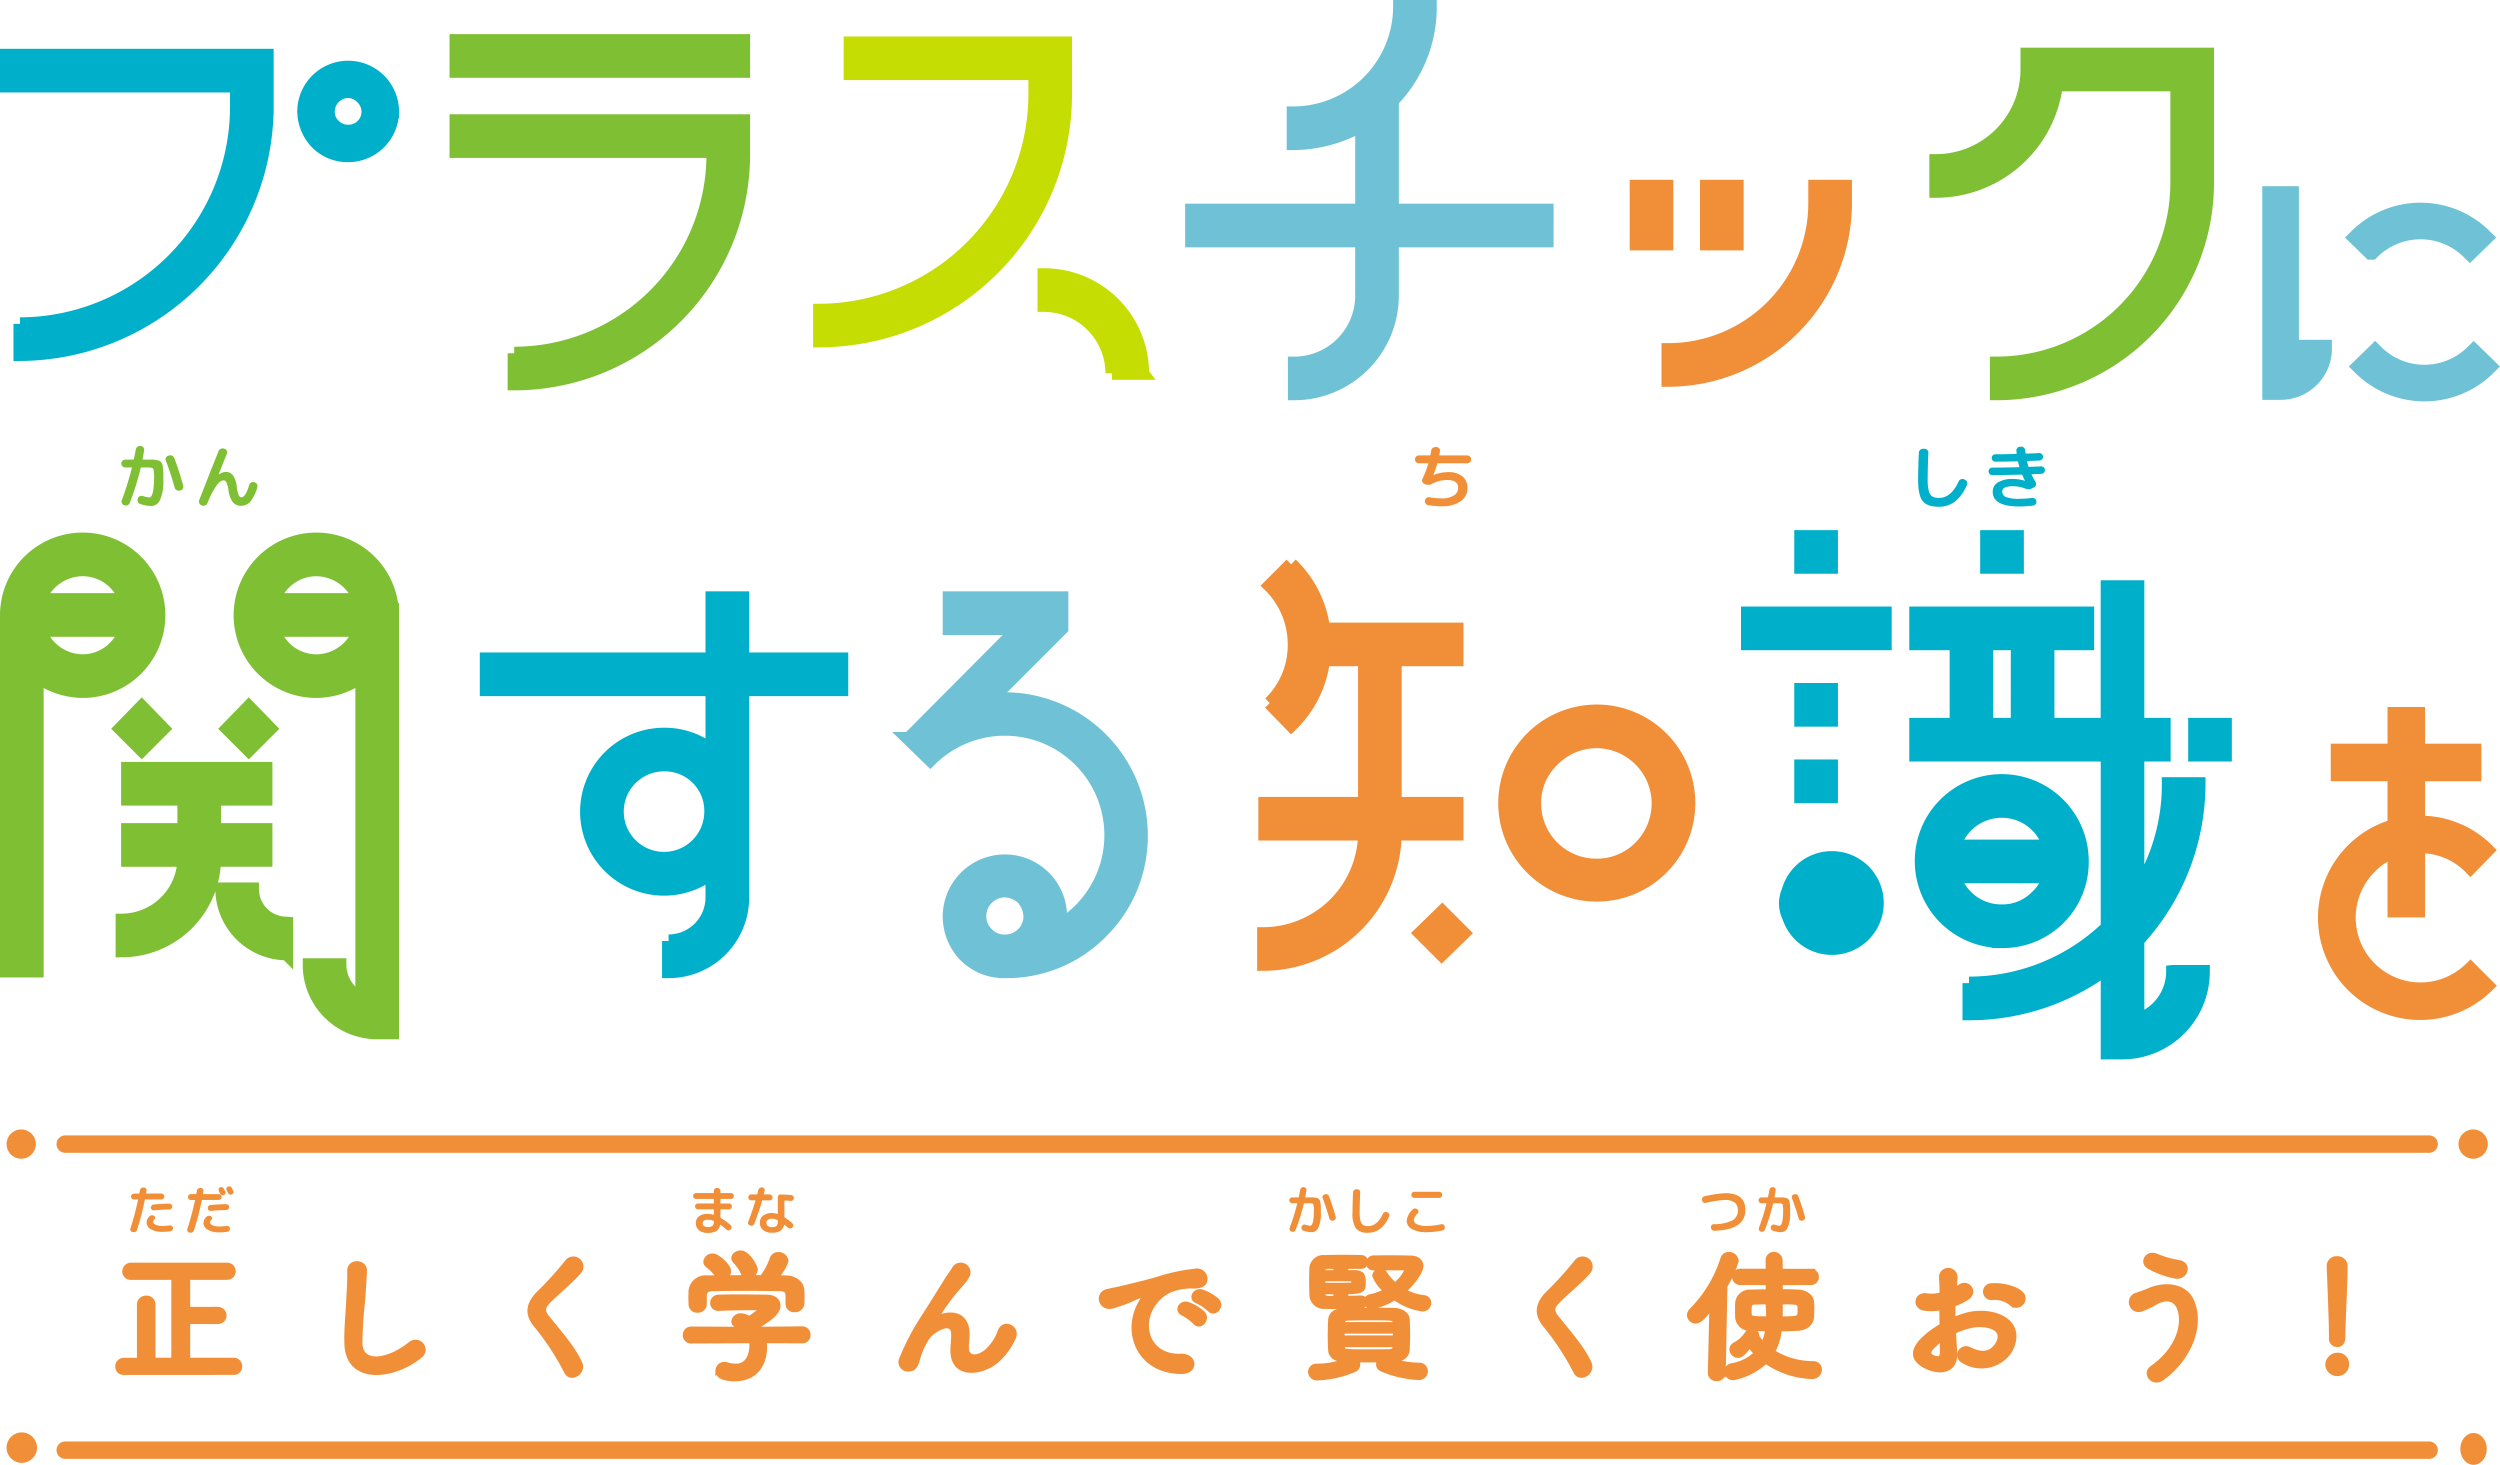 <svg xmlns="http://www.w3.org/2000/svg" width="574.298" height="336.5" viewBox="0 0 574.298 336.5">
  <g id="copy" transform="translate(-761.661 -410.972)">
    <path id="パス_2276" data-name="パス 2276" d="M780.585,541.1a17.792,17.792,0,0,1-10.4-3.513v67.727h-7.025V523.534A17.494,17.494,0,1,1,780.585,541.1Zm9.841-21.077a10.415,10.415,0,0,0-9.841-6.886,10.7,10.7,0,0,0-9.841,6.886Zm0,7.026H770.748a10.628,10.628,0,0,0,9.841,7.026,10.351,10.351,0,0,0,9.832-7.026Zm3.793,27.54-4.918-4.918,4.918-5.058,4.918,5.058Zm28.519,25.292h-11.8a21.3,21.3,0,0,1-21.219,20.8v-7.026a14.348,14.348,0,0,0,14.193-13.771H790.983v-7.026h12.927v-7.026H790.983v-7.025h31.755v7.025h-11.8v7.026h11.8Zm4.777,14.474v7.023a14.991,14.991,0,0,1-14.893-14.892h7.025a7.859,7.859,0,0,0,7.847,7.869Zm-3.793-44.685-4.918,4.918-4.918-4.918,4.918-5.058Zm28.1-26.139v95.972h-3.513a15.563,15.563,0,0,1-15.6-15.527v-.07h7.025a8.735,8.735,0,0,0,5.059,7.869V537.589a17.789,17.789,0,0,1-10.4,3.513,17.494,17.494,0,1,1,17.425-17.565Zm-7.588-3.5a10.7,10.7,0,0,0-9.841-6.886,10.412,10.412,0,0,0-9.841,6.886Zm0,7.026H824.566a10.349,10.349,0,0,0,9.841,7.026,10.627,10.627,0,0,0,9.83-7.03Z" transform="translate(0 28.701)" fill="#7fbf34" stroke="#7fbf34" stroke-width="3"/>
    <path id="パス_2277" data-name="パス 2277" d="M926.6,530.17V537.2H903.835v47.776a16.973,16.973,0,0,1-16.943,17h-.059v-7.026a10.016,10.016,0,0,0,9.976-9.976V579.21a17.789,17.789,0,1,1-11.1-31.755,17.426,17.426,0,0,1,11.1,3.792V537.2h-51.85V530.17h51.85V516.119h7.026V530.17Zm-30.07,34.988a10.562,10.562,0,0,0-10.441-10.682c-.127,0-.252,0-.379,0a10.75,10.75,0,1,0,10.82,10.681Z" transform="translate(28.419 32.191)" fill="#00afc9" stroke="#00afc9" stroke-width="3"/>
    <path id="パス_2278" data-name="パス 2278" d="M961.295,592.845a30.561,30.561,0,0,1-22.342,9.133,12.644,12.644,0,0,1-8.993-3.655,12.97,12.97,0,0,1-3.653-9.132,12.787,12.787,0,0,1,25.573.135,14.026,14.026,0,0,1-.28,2.249,29.524,29.524,0,0,0,4.637-3.653,24.346,24.346,0,1,0-34.286-34.575l-5.059-4.916h.135l25.158-25.28H926.307v-7.026h25.855v7.026l-16.3,16.294a27.028,27.028,0,0,1,3.37-.135,31.425,31.425,0,0,1,31.194,31.475A31.042,31.042,0,0,1,961.295,592.845Zm-16.447-3.514a6.63,6.63,0,0,0-1.686-4.215,6.256,6.256,0,0,0-4.075-1.685,5.788,5.788,0,0,0-5.76,5.762,5.405,5.405,0,0,0,1.685,4.074,5.324,5.324,0,0,0,3.935,1.686,5.7,5.7,0,0,0,5.906-5.492c0-.044,0-.09,0-.135Z" transform="translate(53.415 32.192)" fill="#6fc2d5" stroke="#6fc2d5" stroke-width="3"/>
    <path id="パス_2279" data-name="パス 2279" d="M1007.7,572.353a30.377,30.377,0,0,1-30.21,29.927v-7.026a23.335,23.335,0,0,0,23.187-22.9H977.77v-7.025h22.905V532.307H991.26a25.189,25.189,0,0,1-7.448,15.035l-4.918-5.059a18.454,18.454,0,0,0,5.621-13.489,18.923,18.923,0,0,0-5.621-13.49l4.918-4.918a24.828,24.828,0,0,1,7.448,14.895h30.631v7.026H1007.7v33.021h14.191v7.025Zm10.82,17.846,4.918,4.918-5.058,4.918-4.926-4.923Zm56.627-24.871a21.134,21.134,0,1,1,0-.167Zm-7.026,0a14.241,14.241,0,0,0-14.191-14.193,14.048,14.048,0,0,0-9.976,4.214,13.49,13.49,0,0,0-4.216,9.976,14.155,14.155,0,0,0,14.118,14.191h.073a13.921,13.921,0,0,0,9.976-4.074A14.365,14.365,0,0,0,1068.12,565.328Z" transform="translate(74.458 30.21)" fill="#f18e38" stroke="#f18e38" stroke-width="3"/>
    <path id="パス_2280" data-name="パス 2280" d="M1060.015,523.26h31.615v7.023h-31.615Zm29.792,66.6a10.42,10.42,0,1,0,0,.005Zm-7.026,0a7.021,7.021,0,1,0,0,.2q0-.095,0-.19Zm-3.505-77.142h-7.026V505.7h7.026Zm0,35.129h-7.026v-7.026h7.026Zm-7.026,10.538h7.026v7.026h-7.026Zm85.433,47.214h7.025a18.65,18.65,0,0,1-18.548,18.687h-3.513V604.758a52.872,52.872,0,0,1-31.755,10.538v-7.025a45.917,45.917,0,0,0,31.755-12.786V555.859h-43.981v-7.025h9.275V530.284h-9.275V523.26h39.473v7.023h-9.132v18.548h13.629V517.218h7.026v31.616h6.042v7.025h-6.042v31.054a45.247,45.247,0,0,0,7.025-24.45h7.026a53.322,53.322,0,0,1-14.051,35.971V616.7a11.692,11.692,0,0,0,8.012-11.1Zm-39.2-6.886a18.478,18.478,0,1,1,18.406-18.549v.142a18.231,18.231,0,0,1-18.053,18.408C1118.715,598.717,1118.6,598.717,1118.48,598.716Zm-10.961-21.92H1129.3a11.407,11.407,0,0,0-21.779,0Zm10.961,14.895a10.942,10.942,0,0,0,8.009-3.37,10.159,10.159,0,0,0,2.81-4.5h-21.779a11.268,11.268,0,0,0,10.952,7.866Zm3.505-78.97h-7.033V505.7h7.026Zm0,17.565h-7.033v18.548h7.026Zm47.774,18.548v7.025h-7.025v-7.025Z" transform="translate(103.092 28.548)" fill="#00afc9" stroke="#00afc9" stroke-width="3"/>
    <path id="パス_2281" data-name="パス 2281" d="M1195.8,591.4a21.989,21.989,0,1,1-21.481-36.777v-11.7h-13.047v-5.624h13.047v-8.435h5.623v8.435h12.935v5.624h-12.935V553.84h.337a21.773,21.773,0,0,1,15.521,6.411l-3.938,4.044a15.969,15.969,0,0,0-11.584-4.835h-.337v14.733h-5.623V560.577a14.482,14.482,0,0,0-5.624,3.711,16.383,16.383,0,0,0,23.168,23.168Z" transform="translate(137.307 46.015)" fill="#f18e38" stroke="#f18e38" stroke-width="3"/>
    <path id="パス_2282" data-name="パス 2282" d="M763.161,430.791h59.863v11.944A57.093,57.093,0,0,1,766.256,499.5v-7.025A49.9,49.9,0,0,0,816,442.734v-4.918H763.161Zm88.664,12.928a10.194,10.194,0,0,1-10.257,10.11,9.987,9.987,0,0,1-7.166-2.95,10.605,10.605,0,0,1-2.951-7.166,10.187,10.187,0,0,1,20.375.005Zm-7.026-3.235a4.571,4.571,0,0,0-3.235-1.4,4.654,4.654,0,0,0-4.5,4.637,4.268,4.268,0,0,0,1.406,3.235,4.358,4.358,0,0,0,3.091,1.265,4.475,4.475,0,0,0,3.235-7.729Z" transform="translate(0 -7.104)" fill="#00afc9" stroke="#00afc9" stroke-width="3"/>
    <path id="パス_2283" data-name="パス 2283" d="M905.845,428.29v7.025H839.8V428.29ZM839.8,446.7h66.042v7.728a52.71,52.71,0,0,1-52.692,52.692v-7.026a45.665,45.665,0,0,0,45.666-45.663v-.705H839.8Z" transform="translate(26.629 -7.975)" fill="#7fbf34" stroke="#7fbf34" stroke-width="3"/>
    <path id="パス_2284" data-name="パス 2284" d="M958.265,440.481a56.7,56.7,0,0,1-56.484,56.627V490.09a49.744,49.744,0,0,0,49.461-49.609v-4.772H908.8v-7.025h49.461Zm17.7,64.074h-7.026a15.65,15.65,0,0,0-15.6-15.6v-7.026a22.608,22.608,0,0,1,22.623,22.594v.028Z" transform="translate(48.161 -7.838)" fill="#c5dd03" stroke="#c5dd03" stroke-width="3"/>
    <path id="パス_2285" data-name="パス 2285" d="M1046.853,476.288H1011.3v12.646a22.549,22.549,0,0,1-22.482,22.482v-7.025a15.5,15.5,0,0,0,15.457-15.457V476.288H965.214v-7.025h39.064V449.733a32.165,32.165,0,0,1-15.739,4.215v-7.026a24.467,24.467,0,0,0,24.45-24.45h7.027a30.85,30.85,0,0,1-8.711,21.639v25.152h35.55Z" transform="translate(70.198 -10)" fill="#6fc2d5" stroke="#6fc2d5" stroke-width="3"/>
    <path id="パス_2286" data-name="パス 2286" d="M1048.019,453.116v13.211h-7.025V453.116Zm41.03,0v3.935a40.749,40.749,0,0,1-40.748,40.608v-7.025a33.7,33.7,0,0,0,33.722-33.583v-3.935Zm-31.9,13.211V453.116h7.026v13.211Z" transform="translate(96.538 0.666)" fill="#f18e38" stroke="#f18e38" stroke-width="3"/>
    <path id="パス_2287" data-name="パス 2287" d="M1154.494,430.6v29.648a48.454,48.454,0,0,1-48.478,48.336v-7.025a41.408,41.408,0,0,0,41.452-41.312V437.63h-27.681a27.93,27.93,0,0,1-27.68,24.449v-7.03a20.9,20.9,0,0,0,20.936-20.855v-3.6Z" transform="translate(114.262 -7.172)" fill="#7fbf34" stroke="#7fbf34" stroke-width="3"/>
    <path id="パス_2288" data-name="パス 2288" d="M1156.8,484.859h4.411a9.771,9.771,0,0,1-9.749,9.792h-2.249V449.568h4.41V489.8A5.483,5.483,0,0,0,1156.8,484.859Zm15.439-22.41-3.176-3.088a20.554,20.554,0,0,1,29.027,0l-3.176,3.088a16.082,16.082,0,0,0-22.674,0Zm26.734,26.557a20.558,20.558,0,0,1-29.028,0l3.177-3.088a16.082,16.082,0,0,0,22.673,0Z" transform="translate(134.138 6.172)" fill="#6fc2d5" stroke="#6fc2d5" stroke-width="4"/>
    <g id="グループ_284" data-name="グループ 284" transform="translate(788.635 698.721)">
      <path id="パス_2289" data-name="パス 2289" d="M783.579,647.4a1.4,1.4,0,0,1-1.515-1.275,1.343,1.343,0,0,1-.005-.147,1.494,1.494,0,0,1,1.469-1.521h3.513V631.734a1.526,1.526,0,0,1,1.5-1.554,1.192,1.192,0,0,1,.12,0,1.551,1.551,0,0,1,1.646,1.452c0,.032,0,.066,0,.1v12.718h4.628v-18.9H785.2a1.4,1.4,0,0,1-1.515-1.275,1.328,1.328,0,0,1-.005-.147,1.5,1.5,0,0,1,1.471-1.522h21.988a1.475,1.475,0,1,1,.178,2.944q-.089,0-.178,0h-8.866v7.216h6.924a1.472,1.472,0,0,1,0,2.943h-6.924v8.738h10.484a1.415,1.415,0,0,1,1.457,1.372c0,.036,0,.074,0,.11a1.39,1.39,0,0,1-1.32,1.456c-.046,0-.09,0-.136,0Z" transform="translate(-782.058 -619.796)" fill="#f18e38" stroke="#f18e38" stroke-width="1"/>
      <path id="パス_2290" data-name="パス 2290" d="M821.119,640.947c-.135-3.4.226-6.147.388-9.578.1-2.1.324-5.274.259-7.28-.063-2.4,3.591-2.2,3.528-.065-.065,2.038-.291,5.112-.453,7.28a89.746,89.746,0,0,0-.584,9.513c.2,4.725,5.954,4.4,11.584-.031a1.8,1.8,0,0,1,2.383,2.693,1.873,1.873,0,0,1-.151.12C831.764,648.749,821.411,649.684,821.119,640.947Z" transform="translate(-768.472 -619.883)" fill="#f18e38" stroke="#f18e38" stroke-width="1"/>
      <path id="パス_2291" data-name="パス 2291" d="M860.749,647.529a59.7,59.7,0,0,0-6.859-10.515c-2.137-2.491-2.137-4.788.387-7.414a79.8,79.8,0,0,0,6.634-7.313,1.812,1.812,0,1,1,2.879,2.2c-1.618,1.972-5.047,4.787-7.054,6.794-1.39,1.391-1.456,2.362-.388,3.688,3.235,4.044,5.987,7.085,7.572,10.547C864.916,647.692,861.784,649.6,860.749,647.529Z" transform="translate(-757.641 -620.156)" fill="#f18e38" stroke="#f18e38" stroke-width="1"/>
      <path id="パス_2292" data-name="パス 2292" d="M897.086,640.842a10.273,10.273,0,0,1,.1,1.425c0,2.912-1.359,7.311-6.988,7.311-2.525,0-3.882-.674-3.882-1.94a1.581,1.581,0,0,1,1.641-1.522,1.532,1.532,0,0,1,.4.066,7.238,7.238,0,0,0,2.135.356c3.625,0,3.625-4.337,3.625-4.6a6.028,6.028,0,0,0-.1-1.1l-13.718.065a1.393,1.393,0,0,1-1.48-1.3c0-.042,0-.082,0-.124A1.434,1.434,0,0,1,880.195,638c.024,0,.049,0,.072,0l11.972.065a5.4,5.4,0,0,0-1.294-.674c-.674-.226-.97-.647-.97-1.068a1.6,1.6,0,0,1,1.715-1.359,4.057,4.057,0,0,1,1.909.646c.841-.549,2.561-1.752,2.561-2.135,0-.128-.128-.193-.354-.193-.357-.034-.972-.034-1.716-.034-2.071,0-5.209.065-7.475.162h-.063a1.349,1.349,0,0,1-1.453-1.235c0-.04,0-.082,0-.123a1.4,1.4,0,0,1,1.432-1.362l.051,0c1.391-.066,3.138-.066,4.853-.066,2.361,0,4.718.032,6.212.066,1.844.031,2.619.971,2.619,1.974,0,1.584-1.713,2.912-4.625,4.718.162.226.322.453.453.674l9.641-.1a1.407,1.407,0,0,1,1.426,1.39c0,.031,0,.062,0,.093a1.349,1.349,0,0,1-1.27,1.422c-.041,0-.082,0-.123,0Zm5.339-10.354c0-1.359-.713-1.584-2.038-1.618-2.59-.031-5.5-.065-8.316-.065-2.292,0-4.562.034-6.568.065-1.78.034-2.071.485-2.168,1.618V632.4a1.514,1.514,0,0,1-1.595,1.429l-.055,0a1.464,1.464,0,0,1-1.55-1.372c0-.028,0-.055,0-.084,0-.422-.034-.907-.034-1.425,0-.55.034-1.1.034-1.585a3.411,3.411,0,0,1,3.687-3.11l.1.009,2.719-.032a1.457,1.457,0,0,1-.422-.453,9.137,9.137,0,0,0-2.264-2.33,1.121,1.121,0,0,1-.422-.841,1.629,1.629,0,0,1,1.651-1.391c1.229,0,3.753,2.459,3.753,3.591a1.743,1.743,0,0,1-.944,1.424c2.847-.032,5.662-.032,8.509-.032a15.955,15.955,0,0,0,2.292-4.271,1.515,1.515,0,0,1,1.456-1.037,1.782,1.782,0,0,1,1.844,1.587,9.954,9.954,0,0,1-2.362,3.753c.744,0,1.521.032,2.266.032,1.909.032,3.688,1.068,3.753,3.074.032.453.032,1.134.032,1.752,0,.453,0,.872-.032,1.2a1.607,1.607,0,0,1-1.715,1.422,1.436,1.436,0,0,1-1.607-1.24c-.005-.04-.008-.08-.011-.119V630.5Zm-9.156-4.433a1.149,1.149,0,0,1-1.1-.776,9.039,9.039,0,0,0-1.909-2.782,1.124,1.124,0,0,1-.291-.712c0-.681.809-1.262,1.65-1.262,1.651,0,3.429,3.171,3.429,3.909a1.816,1.816,0,0,1-1.773,1.623Z" transform="translate(-748.444 -620.522)" fill="#f18e38" stroke="#f18e38" stroke-width="1"/>
      <path id="パス_2293" data-name="パス 2293" d="M927.52,642.229c0-1.483.226-2.4.16-3.851-.16-3.591-5.078-.55-5.985,1.068a17.063,17.063,0,0,0-2.038,4.4c-.582,2.49-1.294,2.652-1.941,2.75a1.709,1.709,0,0,1-1.909-2.493,57.034,57.034,0,0,1,5.177-9.8c1.877-2.913,3.559-5.662,5.146-8.187.549-.9,1.424-2.038,1.778-2.685a1.742,1.742,0,0,1,3.01,1.752,8.617,8.617,0,0,1-.744,1.132c-.26.324-.582.674-.944,1.1a46.175,46.175,0,0,0-3.429,4.3c-.841,1.2-1.483,2.232-2.2,3.3-.226.323-.135.257.1.065,1.165-1.037,6.763-2.561,7.216,2.912.1,1.262-.163,2.362-.163,3.56,0,2.878,2.784,2.524,4.693.809a10.986,10.986,0,0,0,2.946-4.529c.944-2.4,4.334-.744,3.1,1.682a15.686,15.686,0,0,1-4.077,5.371C933.926,647.631,927.454,648.344,927.52,642.229Z" transform="translate(-735.666 -619.805)" fill="#f18e38" stroke="#f18e38" stroke-width="1"/>
      <path id="パス_2294" data-name="パス 2294" d="M958.629,631.334a11.208,11.208,0,0,1,1.035-1.682c.518-.674.356-.646-.259-.453-2.427.778-1.878.778-4.078,1.618a30.206,30.206,0,0,1-2.912.969c-2.847.776-3.721-2.943-1.132-3.494.674-.162,2.561-.516,3.591-.776,1.585-.388,4.432-1.035,7.734-1.974a43.293,43.293,0,0,1,8.8-1.909,1.909,1.909,0,0,1,2.2,2.491c-.2.55-.906,1.2-3.172,1.068a13.709,13.709,0,0,0-4.788.906,9.42,9.42,0,0,0-4.179,3.787c-2.847,4.756-.674,11.55,6.568,11.292,3.4-.135,3.624,3.69.194,3.656C958.466,646.8,955.1,637.832,958.629,631.334Zm9.965,2.135c-1.715-.743-.419-2.75,1.165-2.166a10.539,10.539,0,0,1,3.4,2.038c1.325,1.422-.681,3.494-1.813,2.168a12.415,12.415,0,0,0-2.75-2.046Zm3.268-2.815c-1.753-.674-.484-2.75,1.1-2.232a10.668,10.668,0,0,1,3.429,1.943c1.36,1.357-.549,3.493-1.713,2.2a11.359,11.359,0,0,0-2.816-1.916Z" transform="translate(-723.8 -619.454)" fill="#f18e38" stroke="#f18e38" stroke-width="1"/>
      <path id="パス_2295" data-name="パス 2295" d="M1003.954,644.951a21.871,21.871,0,0,0,6.471,1.1,1.442,1.442,0,0,1,1.521,1.358c0,.032,0,.066,0,.1a1.532,1.532,0,0,1-1.541,1.525c-.036,0-.073,0-.109,0a24.261,24.261,0,0,1-8.446-1.943,1.237,1.237,0,0,1-.809-1.163,1.472,1.472,0,0,1,.356-.944h-5.371a1.6,1.6,0,0,1,.388,1,1.3,1.3,0,0,1-.809,1.2,23.94,23.94,0,0,1-8.478,1.943,1.543,1.543,0,0,1-1.705-1.366c0-.03-.007-.061-.008-.09a1.452,1.452,0,0,1,1.506-1.4l.078.005a18.314,18.314,0,0,0,6.828-1.328h-.388c-2.2,0-3.334-.971-3.4-2.232-.065-1.068-.1-2.232-.1-3.332,0-1.294.032-2.561.1-3.688.065-1.037.841-2.2,3.269-2.232,2.071-.034,4.206-.034,6.406-.034,1.618,0,3.268,0,4.951.034,1.843.032,3.041,1.068,3.1,2.037.063,1.2.1,2.363.1,3.56s-.034,2.394-.1,3.625c-.065,1.163-1.2,2.263-3.2,2.263Zm-6.893-14.334a.968.968,0,0,1,1,.931.66.66,0,0,1,0,.073.993.993,0,0,1-.98,1h-.055c-1.943.065-3.98.1-5.727.1-.972,0-1.844,0-2.561-.032a2.808,2.808,0,0,1-3.009-2.561c-.032-1.068-.065-2.2-.065-3.332,0-1.1.032-2.2.065-3.138a2.75,2.75,0,0,1,2.978-2.33c1.294-.032,2.781-.065,4.271-.065s2.943.032,4.179.065a1.007,1.007,0,0,1,1.038.975c0,.031,0,.062,0,.093a1.05,1.05,0,0,1-1,1.1c-.034,0-.069,0-.1,0h-3.43v1.294h1.974c1.972.1,2.038.875,2.038,2.561,0,1.519-.323,1.972-4.012,1.972v1.359c1.2-.031,2.394-.031,3.37-.065Zm-1.715-3.85c-.034-.291-.194-.388-.648-.421H988.39v1.359c1.713,0,5.078,0,6.18-.032.582-.032.743-.135.776-.453Zm-4.109-3.268h-1.682c-.809,0-1.134.259-1.134.841v.453h2.816Zm0,5.857c-1.037,0-2.04-.034-2.816-.034v.518c0,.487.292.841,1.229.875h1.587Zm13.686,9.032h-12.1v1.391h12.1Zm-.1-2.071c-.065-1-.194-1-5.985-1-1.618,0-3.268.031-4.757.065-.971.032-1.163.485-1.2.944l-.032.388h12Zm.032,5.177h-12l.032.485c.032,1,.324,1,5.985,1,1.585,0,3.171,0,4.691-.032.778-.032,1.231-.291,1.262-.971Zm-4.988-17.634a1.087,1.087,0,0,1-1.073-1.1c0-.031,0-.063.005-.094a1.162,1.162,0,0,1,1.057-1.26h.011c1.035,0,2.265-.032,3.527-.032,1.781,0,3.591.032,5.081.065,1.753.031,2.427.944,2.427,1.909,0,1.294-1.781,3.818-3.947,5.727a13,13,0,0,0,4.562,1.456,1.287,1.287,0,0,1,1.2,1.294,1.483,1.483,0,0,1-1.506,1.459l-.078,0a14.074,14.074,0,0,1-6.336-2.619,14.09,14.09,0,0,1-5.275,2.071,1.274,1.274,0,0,1-1.327-1.217V631.5a1.259,1.259,0,0,1,1.132-1.2,14.208,14.208,0,0,0,3.462-1.26,8.281,8.281,0,0,1-2.621-3.463,1.384,1.384,0,0,1,1.425-1.2.962.962,0,0,1,.872.453,12.874,12.874,0,0,0,2.427,2.815,8.926,8.926,0,0,0,2.75-3.526c0-.227-.291-.291-.486-.291h-1.811c-1.682,0-3.753,0-5.435.032Z" transform="translate(-711.407 -620.264)" fill="#f18e38" stroke="#f18e38" stroke-width="1"/>
      <path id="パス_2296" data-name="パス 2296" d="M1032.817,647.536a59.586,59.586,0,0,0-6.86-10.515c-2.135-2.491-2.135-4.788.388-7.414a79.55,79.55,0,0,0,6.632-7.313,1.813,1.813,0,0,1,2.923,2.147l-.042.054c-1.618,1.972-5.047,4.787-7.053,6.794-1.392,1.391-1.456,2.362-.388,3.688,3.235,4.044,5.985,7.086,7.571,10.547C1036.991,647.7,1033.852,649.608,1032.817,647.536Z" transform="translate(-697.858 -620.163)" fill="#f18e38" stroke="#f18e38" stroke-width="1"/>
      <path id="パス_2297" data-name="パス 2297" d="M1054.811,648.005l.356-15.08c-2.362,3.138-3.074,3.3-3.688,3.3a1.444,1.444,0,0,1-1.456-1.423,1.643,1.643,0,0,1,.518-1.132,29.445,29.445,0,0,0,7.152-11.812,1.426,1.426,0,0,1,1.422-1.068,1.715,1.715,0,0,1,1.781,1.554,24.3,24.3,0,0,1-2.588,5.759l-.388,19.9a1.494,1.494,0,0,1-1.533,1.457h-.054a1.4,1.4,0,0,1-1.515-1.273c0-.051-.005-.1-.005-.152Zm16.211-20.612v1.941c1.456,0,2.849.034,4.012.1,1.65.063,3.042.944,3.171,2.292a11.92,11.92,0,0,1,.065,1.553c0,.744-.031,1.456-.065,1.974-.128,1.521-1.357,2.561-3.331,2.653-1.2.065-2.59.1-4.044.1a14.11,14.11,0,0,1-1.585,5.209,17.34,17.34,0,0,0,9.287,2.653,1.416,1.416,0,0,1,1.482,1.351.917.917,0,0,1,0,.105,1.712,1.712,0,0,1-1.761,1.662c-.05,0-.1-.005-.15-.011a19.727,19.727,0,0,1-10.483-3.528,15.189,15.189,0,0,1-7.507,3.818,1.546,1.546,0,0,1-1.521-1.553,1.421,1.421,0,0,1,1.231-1.359,10.973,10.973,0,0,0,5.6-2.782,15.565,15.565,0,0,1-1.553-1.778c-1.554,2.2-2.265,2.328-2.622,2.328a1.516,1.516,0,0,1-1.483-1.423,1.349,1.349,0,0,1,.809-1.2,7.505,7.505,0,0,0,2.784-2.588,1.179,1.179,0,0,1,1.034-.518,1.109,1.109,0,0,1,1.227.977l0,.026a.8.8,0,0,1-.031.259,11.635,11.635,0,0,0,1.424,1.752,11.023,11.023,0,0,0,1-3.4c-1.424,0-2.75-.065-3.882-.1a2.832,2.832,0,0,1-3.041-2.6v-.018c-.031-.516-.031-1.132-.031-1.713,0-.615,0-1.2.031-1.651a2.866,2.866,0,0,1,3.043-2.49c1.132-.034,2.524-.065,3.979-.065v-1.975h-6.343a1.375,1.375,0,0,1-.012-2.75h6.355l-.032-2.292v-.032a1.406,1.406,0,0,1,1.252-1.545,1.21,1.21,0,0,1,.139-.008,1.515,1.515,0,0,1,1.521,1.51v.011c0,.809.032,1.585.032,2.362h6.925a1.375,1.375,0,0,1,.014,2.75h-.014Zm-2.912,4.434c-1.165,0-2.232.031-3.138.065s-1.1.518-1.1,1.752c0,.355,0,.743.032,1.034.065.809.615.907,4.3.907,0-1.326-.1-2.493-.1-3.3Zm2.912.615c0,1,0,2.071-.032,3.138,4.432,0,4.432-.066,4.432-1.941,0-1.812-.032-1.812-4.4-1.812Z" transform="translate(-688.962 -620.437)" fill="#f18e38" stroke="#f18e38" stroke-width="1"/>
      <path id="パス_2298" data-name="パス 2298" d="M1097.731,642.456c.259,4.625-3.882,4.562-6.535,3.268-3.85-1.878-2.783-4.179-1.068-6.051a20.781,20.781,0,0,1,4.562-3.43c-.031-1.359-.065-2.751-.065-4.044a12.149,12.149,0,0,1-3.883.135c-2.394-.293-2.006-3.527.674-2.978a8.093,8.093,0,0,0,3.268-.291c0-1.521-.065-2.561-.135-3.784a1.638,1.638,0,1,1,3.265-.263,1.465,1.465,0,0,1,0,.229c-.065.713-.1,1.753-.162,2.719a9.849,9.849,0,0,0,1.294-.745c1.753-1.165,3.722,1.391,1.456,2.75a18.573,18.573,0,0,1-3.041,1.456c-.032,1-.032,2.2,0,3.431a19.674,19.674,0,0,1,2.719-1,12.4,12.4,0,0,1,7.182.031c5.338,1.845,4.465,6.213,2.815,8.607a7.9,7.9,0,0,1-10.38,1.943,1.544,1.544,0,1,1,1.232-2.831,1.724,1.724,0,0,1,.159.081c2.524,1.229,4.594,1.26,6.147-.809.776-1.035,1.682-3.332-1.132-4.368a9.028,9.028,0,0,0-5.241-.065,16.409,16.409,0,0,0-3.4,1.229C1097.533,639.381,1097.662,641.069,1097.731,642.456Zm-5.435-1.037c-.674.744-.674,1.585.065,1.943,1.391.674,2.329.581,2.362-.674.032-.875.032-2.071,0-3.4a15.894,15.894,0,0,0-2.431,2.13Zm18.346-10.225a6.037,6.037,0,0,0-4.271-1.325,1.439,1.439,0,1,1-.162-2.848c2.329-.194,5.565.616,6.729,1.845a1.571,1.571,0,0,1,.1,2.22c-.022.024-.044.048-.069.071a1.633,1.633,0,0,1-2.309.061l-.025-.024Z" transform="translate(-675.602 -619.482)" fill="#f18e38" stroke="#f18e38" stroke-width="1"/>
      <path id="パス_2299" data-name="パス 2299" d="M1130.214,646.823c5.8-4.075,7.571-9.8,6.244-13.557-.906-2.524-3.333-2.652-5.566-1.327a19.79,19.79,0,0,1-3.138,1.483,1.763,1.763,0,1,1-1-3.37c.841-.29,1.878-.647,2.784-1.035,3.3-1.456,8.056-1.325,9.771,2.394,2.491,5.4-.259,13.076-6.729,17.829C1130.44,650.831,1128.3,648.178,1130.214,646.823Zm-.674-23.134c-1.844-1.035-.487-3.56,1.78-2.524a21.773,21.773,0,0,0,5.015,1.424c2.653.452,1.585,3.721-.809,3.268a20.6,20.6,0,0,1-5.991-2.173Z" transform="translate(-662.799 -620.383)" fill="#f18e38" stroke="#f18e38" stroke-width="1"/>
      <path id="パス_2300" data-name="パス 2300" d="M1161.067,648.04a2.241,2.241,0,0,1-2.232-2.135,2.336,2.336,0,0,1,2.232-2.232,2.089,2.089,0,0,1,2.232,1.933,2.185,2.185,0,0,1,0,.3,2.157,2.157,0,0,1-2.177,2.137Zm-1.391-8.223v-.674c0-3.138-.324-10.678-.518-15.758v-.1a1.753,1.753,0,0,1,1.721-1.784,1.462,1.462,0,0,1,.155,0,1.83,1.83,0,0,1,1.939,1.716c0,.052,0,.106,0,.16,0,3.818-.518,12.715-.518,15.855,0,.777,0,2.135-1.423,2.135a1.391,1.391,0,0,1-1.364-1.417.88.88,0,0,1,.005-.1Z" transform="translate(-651.147 -620.18)" fill="#f18e38" stroke="#f18e38" stroke-width="1"/>
    </g>
    <line id="線_111" data-name="線 111" x2="543.038" transform="translate(776.642 744.102)" fill="none" stroke="#f18e38" stroke-linecap="round" stroke-miterlimit="10" stroke-width="4"/>
    <circle id="楕円形_22" data-name="楕円形 22" cx="3.5" cy="3.5" r="3.5" transform="translate(763.161 740.023)" fill="#f18e38"/>
    <ellipse id="楕円形_23" data-name="楕円形 23" cx="3.045" cy="3.654" rx="3.045" ry="3.654" transform="translate(1326.837 740.164)" fill="#f18e38"/>
    <line id="線_112" data-name="線 112" x2="543.038" transform="translate(776.642 673.795)" fill="none" stroke="#f18e38" stroke-linecap="round" stroke-miterlimit="10" stroke-width="4"/>
    <circle id="楕円形_24" data-name="楕円形 24" cx="3.37" cy="3.37" r="3.37" transform="translate(763.161 670.42)" fill="#f18e38"/>
    <circle id="楕円形_25" data-name="楕円形 25" cx="3.37" cy="3.37" r="3.37" transform="translate(1326.421 670.42)" fill="#f18e38"/>
    <path id="パス_2870" data-name="パス 2870" d="M-14.72-8.112a.889.889,0,0,1-.64-.264.85.85,0,0,1-.272-.632.876.876,0,0,1,.272-.64.876.876,0,0,1,.64-.272H-12.9a.156.156,0,0,0,.16-.144q.24-1.056.432-2.192a1.014,1.014,0,0,1,.376-.6.938.938,0,0,1,.68-.2l.112.016a.8.8,0,0,1,.592.328.823.823,0,0,1,.16.664q-.208,1.216-.352,2-.032.128.112.128h2.136a4.792,4.792,0,0,1,.9.1,5.759,5.759,0,0,1,.68.16,1.122,1.122,0,0,1,.432.368,1.321,1.321,0,0,1,.3.544q.048.24.128.856a8.815,8.815,0,0,1,.08,1.128v1.536A10.329,10.329,0,0,1-6.72-.7,2.27,2.27,0,0,1-8.752.752,9.241,9.241,0,0,1-11.264.288a.879.879,0,0,1-.544-.448.934.934,0,0,1-.064-.72l.032-.1a.853.853,0,0,1,.44-.52.9.9,0,0,1,.7-.056,6.06,6.06,0,0,0,1.536.32q.272,0,.5-.4A4.782,4.782,0,0,0-8.28-3.048a15.7,15.7,0,0,0,.168-2.5,7.74,7.74,0,0,0-.168-2.24q-.168-.32-1.208-.32h-1.536a.151.151,0,0,0-.16.128A60.366,60.366,0,0,1-13.7.032a.9.9,0,0,1-.488.52.9.9,0,0,1-.7.024l-.112-.032a.767.767,0,0,1-.5-.456.925.925,0,0,1-.016-.7,64.8,64.8,0,0,0,2.288-7.376q.032-.128-.1-.128ZM-3.36-3.456Q-4.208-6.512-5.408-9.7a.8.8,0,0,1,.032-.664.825.825,0,0,1,.512-.44l.208-.064a.942.942,0,0,1,.72.064.929.929,0,0,1,.48.544q1.1,2.88,2.048,6.336a.853.853,0,0,1-.1.68.827.827,0,0,1-.56.408l-.192.032a.914.914,0,0,1-.688-.112A.887.887,0,0,1-3.36-3.456ZM2.784.56a.847.847,0,0,1-.5-.472.9.9,0,0,1-.024-.7q2.5-6.4,4.448-11.264a.965.965,0,0,1,.5-.52.965.965,0,0,1,.72-.056L8.1-12.4a.8.8,0,0,1,.5.44.823.823,0,0,1,.024.664q-.8,1.984-1.888,4.768V-6.5h.032a2.834,2.834,0,0,1,1.6-.592,1.989,1.989,0,0,1,1.656.792A5.729,5.729,0,0,1,10.9-3.632a7.12,7.12,0,0,0,.432,1.88q.24.488.624.488.944,0,1.808-2.848a.89.89,0,0,1,.432-.544.87.87,0,0,1,.672-.08l.1.032a.884.884,0,0,1,.56.424.807.807,0,0,1,.08.68A8.82,8.82,0,0,1,14-.264a2.776,2.776,0,0,1-2.112.952,2.356,2.356,0,0,1-1.9-.816A5.989,5.989,0,0,1,8.976-2.976a6.109,6.109,0,0,0-.464-1.7.736.736,0,0,0-.624-.472Q7.12-5.152,6.256-4A21.375,21.375,0,0,0,4.144.1a.9.9,0,0,1-.5.5.922.922,0,0,1-.7.024Z" transform="translate(805.161 526.472)" fill="#7fbf34"/>
    <path id="パス_2869" data-name="パス 2869" d="M-6.132-4.452a.628.628,0,0,1-.474-.15.633.633,0,0,1-.234-.45.672.672,0,0,1,.156-.5A.638.638,0,0,1-6.228-5.8Q-4.38-5.988-2.6-6a.627.627,0,0,1,.468.2.657.657,0,0,1,.192.474.647.647,0,0,1-.2.474.647.647,0,0,1-.474.2Q-4.524-4.62-6.132-4.452ZM-2.52-1.008a.655.655,0,0,1,.5.132.64.64,0,0,1,.258.444A.694.694,0,0,1-1.9.084.633.633,0,0,1-2.34.348,14.019,14.019,0,0,1-4.2.48,5.032,5.032,0,0,1-6.846-.126a1.787,1.787,0,0,1-.99-1.554,2.079,2.079,0,0,1,.708-1.428.746.746,0,0,1,.5-.222.859.859,0,0,1,.534.138.463.463,0,0,1,.222.372.533.533,0,0,1-.15.42.84.84,0,0,0-.3.564q0,.42.57.69A3.687,3.687,0,0,0-4.2-.876,12.534,12.534,0,0,0-2.52-1.008ZM-11.1.5a.6.6,0,0,1-.4-.3.573.573,0,0,1-.042-.5A63.614,63.614,0,0,0-9.792-6.852q.024-.108-.072-.108h-.852a.657.657,0,0,1-.48-.2.657.657,0,0,1-.2-.48.637.637,0,0,1,.2-.474.667.667,0,0,1,.48-.2H-9.6a.113.113,0,0,0,.12-.1q.1-.456.132-.684a.766.766,0,0,1,.282-.462.7.7,0,0,1,.51-.15L-8.4-9.7a.6.6,0,0,1,.444.246.617.617,0,0,1,.12.5q-.012.1-.048.264t-.048.264a.072.072,0,0,0,.018.072.086.086,0,0,0,.066.036H-4.44a.667.667,0,0,1,.48.2.637.637,0,0,1,.2.474.657.657,0,0,1-.2.48.657.657,0,0,1-.48.2H-8.1a.121.121,0,0,0-.132.1,61.941,61.941,0,0,1-1.8,6.912.677.677,0,0,1-.342.414.758.758,0,0,1-.534.078ZM9.108-8.268q-.06-.108-.168-.318T8.772-8.9a.594.594,0,0,1-.042-.474.605.605,0,0,1,.306-.366.608.608,0,0,1,.486-.036.667.667,0,0,1,.378.324q.06.108.168.318t.168.318a.6.6,0,0,1,.036.48.579.579,0,0,1-.324.348.627.627,0,0,1-.474.03A.605.605,0,0,1,9.108-8.268ZM10.524-9.54a.621.621,0,0,1,.324-.372.648.648,0,0,1,.5-.036.629.629,0,0,1,.384.312l.174.348.162.324a.6.6,0,0,1,.036.48.622.622,0,0,1-.324.36.608.608,0,0,1-.486.036.667.667,0,0,1-.378-.324q-.108-.216-.348-.648A.633.633,0,0,1,10.524-9.54ZM6.468-4.476a.663.663,0,0,1-.228-.456.672.672,0,0,1,.156-.5.638.638,0,0,1,.456-.246q1.872-.192,3.624-.2a.627.627,0,0,1,.468.2.657.657,0,0,1,.192.474.647.647,0,0,1-.2.474.647.647,0,0,1-.474.2q-1.908.036-3.516.2A.66.66,0,0,1,6.468-4.476ZM5.244-1.56a2.079,2.079,0,0,1,.708-1.428.746.746,0,0,1,.5-.222.859.859,0,0,1,.534.138.463.463,0,0,1,.222.372.533.533,0,0,1-.15.42.84.84,0,0,0-.3.564q0,.42.57.69a3.687,3.687,0,0,0,1.554.27,12.534,12.534,0,0,0,1.68-.132.655.655,0,0,1,.5.132.64.64,0,0,1,.258.444A.694.694,0,0,1,11.184.2a.633.633,0,0,1-.444.264A14.019,14.019,0,0,1,8.88.6,5.032,5.032,0,0,1,6.234-.006,1.787,1.787,0,0,1,5.244-1.56ZM1.98.624a.6.6,0,0,1-.4-.3.573.573,0,0,1-.042-.5A63.614,63.614,0,0,0,3.288-6.732q.024-.108-.072-.108H2.364a.657.657,0,0,1-.48-.2.657.657,0,0,1-.2-.48A.637.637,0,0,1,1.884-8a.667.667,0,0,1,.48-.2H3.48a.113.113,0,0,0,.12-.1q.1-.456.132-.684a.766.766,0,0,1,.282-.462.7.7,0,0,1,.51-.15l.156.012a.6.6,0,0,1,.444.246.617.617,0,0,1,.12.5q-.012.1-.048.264T5.148-8.3a.072.072,0,0,0,.018.072.086.086,0,0,0,.066.036H8.724A.647.647,0,0,1,9.2-8a.647.647,0,0,1,.2.474.667.667,0,0,1-.2.48.637.637,0,0,1-.474.2H4.98a.121.121,0,0,0-.132.1A61.941,61.941,0,0,1,3.048.168a.677.677,0,0,1-.342.414A.758.758,0,0,1,2.172.66Z" transform="translate(803.161 693.472)" fill="#f18e38"/>
    <path id="パス_2868" data-name="パス 2868" d="M-7.92-.636a1.659,1.659,0,0,0,1.092-.27A1.371,1.371,0,0,0-6.516-1.92a.132.132,0,0,0-.1-.132A3.233,3.233,0,0,0-7.764-2.3a2,2,0,0,0-1.014.192.646.646,0,0,0-.306.588.776.776,0,0,0,.306.654A1.385,1.385,0,0,0-7.92-.636ZM-10.6-7.08a.657.657,0,0,1-.48-.2.657.657,0,0,1-.2-.48.637.637,0,0,1,.2-.474.667.667,0,0,1,.48-.2h3.972a.1.1,0,0,0,.108-.108v-.372a.667.667,0,0,1,.2-.48.637.637,0,0,1,.474-.2h.168a.637.637,0,0,1,.474.2.667.667,0,0,1,.2.48v.372a.1.1,0,0,0,.108.108H-2.6a.667.667,0,0,1,.48.2.637.637,0,0,1,.2.474.657.657,0,0,1-.2.48.657.657,0,0,1-.48.2H-4.9q-.108,0-.108.1v.84a.1.1,0,0,0,.108.108h1.872a.637.637,0,0,1,.468.192.637.637,0,0,1,.192.468.657.657,0,0,1-.192.474.627.627,0,0,1-.468.2H-4.9A.1.1,0,0,0-5-4.6v1.728a.184.184,0,0,0,.084.156A14.732,14.732,0,0,1-2.676-1.08a.616.616,0,0,1,.228.468.65.65,0,0,1-.18.492l-.036.036a.689.689,0,0,1-.474.222.623.623,0,0,1-.486-.174Q-4.38-.7-4.98-1.128q-.084-.06-.108.036A2.006,2.006,0,0,1-5.958.294,3.711,3.711,0,0,1-7.92.72a3.067,3.067,0,0,1-2-.594,2.014,2.014,0,0,1-.726-1.65,1.934,1.934,0,0,1,.666-1.53A3.068,3.068,0,0,1-7.92-3.636a4.7,4.7,0,0,1,1.308.18q.1.024.1-.072V-4.6A.1.1,0,0,0-6.624-4.7h-3.552a.637.637,0,0,1-.468-.192.637.637,0,0,1-.192-.468.657.657,0,0,1,.192-.474.627.627,0,0,1,.468-.2h3.552a.1.1,0,0,0,.108-.108v-.828a.1.1,0,0,0-.108-.108ZM8.172-2.04v-.048a.14.14,0,0,0-.1-.144,2.714,2.714,0,0,0-1.188-.312,1.619,1.619,0,0,0-.99.252.827.827,0,0,0-.33.7.867.867,0,0,0,.348.732A1.577,1.577,0,0,0,6.888-.6,1.342,1.342,0,0,0,7.9-.9,1.726,1.726,0,0,0,8.172-2.04Zm3.084-5.928a.622.622,0,0,1,.462.252.681.681,0,0,1,.138.516.633.633,0,0,1-.264.444.674.674,0,0,1-.5.132,12.374,12.374,0,0,0-1.3-.1q-.1,0-.1.108v3.636a.193.193,0,0,0,.072.156,13.477,13.477,0,0,1,1.728,1.3.616.616,0,0,1,.228.468.65.65,0,0,1-.18.492l-.036.036A.707.707,0,0,1,11.04-.3a.653.653,0,0,1-.492-.156q-.18-.156-.492-.4T9.7-1.14q-.072-.048-.1.024A2.041,2.041,0,0,1,8.742.246,3.354,3.354,0,0,1,6.888.684,3.2,3.2,0,0,1,4.806.072,2.038,2.038,0,0,1,4.056-1.6a2.008,2.008,0,0,1,.738-1.638A3.218,3.218,0,0,1,6.888-3.84a4.186,4.186,0,0,1,1.2.2q.084.024.084-.072V-7.44a.667.667,0,0,1,.2-.48.6.6,0,0,1,.474-.192Q10.38-8.064,11.256-7.968ZM1.764-1a.577.577,0,0,1-.372-.336.678.678,0,0,1-.012-.516Q2.292-4.164,3.036-6.66q.024-.1-.072-.1H2.076a.637.637,0,0,1-.474-.2.667.667,0,0,1-.2-.48.667.667,0,0,1,.2-.48.637.637,0,0,1,.474-.2H3.348a.121.121,0,0,0,.132-.1q.048-.156.12-.468t.12-.468a.738.738,0,0,1,.312-.438A.749.749,0,0,1,4.56-9.72h.084a.576.576,0,0,1,.426.264.614.614,0,0,1,.09.492q-.12.5-.18.744-.024.1.084.1H6.276a.657.657,0,0,1,.48.2.657.657,0,0,1,.2.48.657.657,0,0,1-.2.48.657.657,0,0,1-.48.2H4.692a.123.123,0,0,0-.132.108A53.774,53.774,0,0,1,2.772-1.38a.727.727,0,0,1-.366.39.67.67,0,0,1-.534.03Z" transform="translate(932.161 693.472)" fill="#f18e38"/>
    <path id="パス_2867" data-name="パス 2867" d="M-17.64-6.084a.667.667,0,0,1-.48-.2.637.637,0,0,1-.2-.474.657.657,0,0,1,.2-.48.657.657,0,0,1,.48-.2h1.368a.117.117,0,0,0,.12-.108q.18-.792.324-1.644a.761.761,0,0,1,.282-.45.7.7,0,0,1,.51-.15l.084.012a.6.6,0,0,1,.444.246.617.617,0,0,1,.12.5q-.156.912-.264,1.5-.024.1.084.1h1.6a3.594,3.594,0,0,1,.678.072,4.319,4.319,0,0,1,.51.12.842.842,0,0,1,.324.276.99.99,0,0,1,.222.408q.036.18.1.642a6.611,6.611,0,0,1,.06.846v1.152a7.747,7.747,0,0,1-.564,3.4A1.7,1.7,0,0,1-13.164.564,6.931,6.931,0,0,1-15.048.216a.659.659,0,0,1-.408-.336A.7.7,0,0,1-15.5-.66l.024-.072a.64.64,0,0,1,.33-.39.674.674,0,0,1,.522-.042,4.545,4.545,0,0,0,1.152.24q.2,0,.372-.3a3.586,3.586,0,0,0,.294-1.062,11.775,11.775,0,0,0,.126-1.878,5.805,5.805,0,0,0-.126-1.68q-.126-.24-.906-.24h-1.152a.113.113,0,0,0-.12.1A45.274,45.274,0,0,1-16.872.024a.677.677,0,0,1-.366.39.676.676,0,0,1-.522.018l-.084-.024a.576.576,0,0,1-.372-.342.693.693,0,0,1-.012-.522,48.6,48.6,0,0,0,1.716-5.532q.024-.1-.072-.1Zm8.52,3.492q-.636-2.292-1.536-4.68a.6.6,0,0,1,.024-.5.619.619,0,0,1,.384-.33l.156-.048a.707.707,0,0,1,.54.048.7.7,0,0,1,.36.408q.828,2.16,1.536,4.752a.64.64,0,0,1-.072.51.621.621,0,0,1-.42.306l-.144.024a.686.686,0,0,1-.516-.084A.665.665,0,0,1-9.12-2.592ZM-.2.684a3.412,3.412,0,0,1-2.82-.99A6.181,6.181,0,0,1-3.8-3.96q0-2.172.132-4.68a.73.73,0,0,1,.222-.48.631.631,0,0,1,.486-.18h.288a.64.64,0,0,1,.462.216.645.645,0,0,1,.174.48q-.12,2.58-.12,4.644a7.062,7.062,0,0,0,.21,1.974,1.526,1.526,0,0,0,.606.912A2.266,2.266,0,0,0-.2-.84q2.076,0,3.384-2.832a.734.734,0,0,1,.378-.366.676.676,0,0,1,.522-.018l.156.072a.654.654,0,0,1,.384.36.585.585,0,0,1,0,.516Q2.976.684-.2.684ZM10.4-8.724h5.712a.657.657,0,0,1,.48.2.657.657,0,0,1,.2.48V-8a.657.657,0,0,1-.2.48.657.657,0,0,1-.48.2H10.4a.657.657,0,0,1-.48-.2A.657.657,0,0,1,9.72-8V-8.04a.657.657,0,0,1,.2-.48A.657.657,0,0,1,10.4-8.724ZM13.236.564a6.662,6.662,0,0,1-3.372-.72A2.165,2.165,0,0,1,8.64-2.076a4.1,4.1,0,0,1,1.38-2.58.687.687,0,0,1,.492-.234.751.751,0,0,1,.528.162l.084.06a.551.551,0,0,1,.234.432.6.6,0,0,1-.162.468,2.709,2.709,0,0,0-.912,1.524,1.123,1.123,0,0,0,.768,1,5.135,5.135,0,0,0,2.184.372,15.95,15.95,0,0,0,3.336-.4.653.653,0,0,1,.51.09.6.6,0,0,1,.282.414l.024.1a.688.688,0,0,1-.09.522.641.641,0,0,1-.426.306A18.124,18.124,0,0,1,13.236.564Z" transform="translate(1076.161 693.472)" fill="#f18e38"/>
    <path id="パス_2866" data-name="パス 2866" d="M-11.46-6.66l-.036-.192a.67.67,0,0,1,.09-.516.641.641,0,0,1,.414-.3A24.64,24.64,0,0,1-6.156-8.4q4.6,0,4.6,3.84,0,4.6-7.164,4.788a.659.659,0,0,1-.5-.186.73.73,0,0,1-.234-.486L-9.468-.6a.626.626,0,0,1,.174-.474.649.649,0,0,1,.462-.21A9.335,9.335,0,0,0-4.59-2.136,2.472,2.472,0,0,0-3.276-4.4a2.229,2.229,0,0,0-.732-1.848A3.689,3.689,0,0,0-6.324-6.84a23,23,0,0,0-4.332.684.662.662,0,0,1-.5-.084A.625.625,0,0,1-11.46-6.66Zm13.62.576a.667.667,0,0,1-.48-.2.637.637,0,0,1-.2-.474.657.657,0,0,1,.2-.48.657.657,0,0,1,.48-.2H3.528a.117.117,0,0,0,.12-.108q.18-.792.324-1.644a.761.761,0,0,1,.282-.45.7.7,0,0,1,.51-.15l.084.012a.6.6,0,0,1,.444.246.617.617,0,0,1,.12.5q-.156.912-.264,1.5-.024.1.084.1h1.6a3.594,3.594,0,0,1,.678.072,4.319,4.319,0,0,1,.51.12.842.842,0,0,1,.324.276.99.99,0,0,1,.222.408q.036.18.1.642a6.611,6.611,0,0,1,.06.846v1.152a7.747,7.747,0,0,1-.564,3.4A1.7,1.7,0,0,1,6.636.564,6.931,6.931,0,0,1,4.752.216.659.659,0,0,1,4.344-.12.7.7,0,0,1,4.3-.66L4.32-.732a.64.64,0,0,1,.33-.39.674.674,0,0,1,.522-.042,4.545,4.545,0,0,0,1.152.24q.2,0,.372-.3A3.586,3.586,0,0,0,6.99-2.286a11.775,11.775,0,0,0,.126-1.878,5.805,5.805,0,0,0-.126-1.68q-.126-.24-.906-.24H4.932a.113.113,0,0,0-.12.1A45.274,45.274,0,0,1,2.928.024a.677.677,0,0,1-.366.39A.676.676,0,0,1,2.04.432L1.956.408A.576.576,0,0,1,1.584.066a.693.693,0,0,1-.012-.522A48.6,48.6,0,0,0,3.288-5.988q.024-.1-.072-.1Zm8.52,3.492q-.636-2.292-1.536-4.68a.6.6,0,0,1,.024-.5.619.619,0,0,1,.384-.33l.156-.048a.707.707,0,0,1,.54.048.7.7,0,0,1,.36.408q.828,2.16,1.536,4.752a.64.64,0,0,1-.072.51.621.621,0,0,1-.42.306l-.144.024a.686.686,0,0,1-.516-.084A.665.665,0,0,1,10.68-2.592Z" transform="translate(1164.161 693.472)" fill="#f18e38"/>
    <path id="パス_2865" data-name="パス 2865" d="M-5.552-9.072a.862.862,0,0,1-.632-.264.862.862,0,0,1-.264-.632.889.889,0,0,1,.264-.64.85.85,0,0,1,.632-.272h2.48a.161.161,0,0,0,.176-.128q.08-.352.16-.976a.956.956,0,0,1,.352-.6.971.971,0,0,1,.672-.216h.224a.782.782,0,0,1,.6.3.786.786,0,0,1,.168.656l-.144.816q-.032.144.112.144h6.3a.85.85,0,0,1,.632.272.889.889,0,0,1,.264.64.862.862,0,0,1-.264.632.862.862,0,0,1-.632.264H-1.184a.151.151,0,0,0-.16.128Q-1.7-7.728-2.208-6.416v.032h.032A9.266,9.266,0,0,1,1.072-7.04a5.133,5.133,0,0,1,3.368.968A3.393,3.393,0,0,1,5.6-3.312,3.482,3.482,0,0,1,3.992-.328,7.376,7.376,0,0,1-.32.8a19.847,19.847,0,0,1-3.1-.256A.866.866,0,0,1-4.008.168a.886.886,0,0,1-.152-.68V-.544a.838.838,0,0,1,.376-.576.9.9,0,0,1,.68-.144A17.5,17.5,0,0,0-.32-1.008a5.086,5.086,0,0,0,2.768-.656A1.992,1.992,0,0,0,3.472-3.408q0-1.824-2.512-1.824A7.282,7.282,0,0,0-2.5-4.368a1.844,1.844,0,0,1-1.616.112l-.16-.064a.882.882,0,0,1-.48-.48.781.781,0,0,1,.016-.672A26.743,26.743,0,0,0-3.408-8.928q.032-.144-.1-.144Z" transform="translate(1093.161 526.472)" fill="#f18e38"/>
    <path id="パス_2864" data-name="パス 2864" d="M-9.072.912q-2.72,0-3.76-1.32t-1.04-4.872q0-2.9.176-6.24a.974.974,0,0,1,.3-.64.842.842,0,0,1,.648-.24h.384a.853.853,0,0,1,.616.288.86.86,0,0,1,.232.64q-.16,3.44-.16,6.192a9.416,9.416,0,0,0,.28,2.632,2.034,2.034,0,0,0,.808,1.216,3.021,3.021,0,0,0,1.52.312Q-6.3-1.12-4.56-4.9a.978.978,0,0,1,.5-.488.9.9,0,0,1,.7-.024l.208.1a.872.872,0,0,1,.512.48.78.78,0,0,1,0,.688Q-4.832.912-9.072.912Zm12.24-7.28a.8.8,0,0,1-.6-.256.844.844,0,0,1-.248-.608.817.817,0,0,1,.248-.6.836.836,0,0,1,.616-.248q2,0,6.1-.1.128,0,.1-.144a10.69,10.69,0,0,1-.288-1.072.143.143,0,0,0-.144-.128q-2.848.08-5.072.08a.831.831,0,0,1-.6-.24.81.81,0,0,1-.248-.608.817.817,0,0,1,.248-.6.817.817,0,0,1,.6-.248q2.1,0,4.768-.08.144,0,.112-.144L8.7-11.936a.808.808,0,0,1,.216-.64.928.928,0,0,1,.632-.3l.224-.016a.886.886,0,0,1,.648.232.914.914,0,0,1,.312.632,6.019,6.019,0,0,0,.08.608.151.151,0,0,0,.16.128q.992-.032,2.976-.128a.8.8,0,0,1,.608.224.834.834,0,0,1,.272.592.809.809,0,0,1-.232.624.862.862,0,0,1-.6.272q-.912.048-2.736.112-.128,0-.1.144.272,1.008.288,1.088.016.112.176.112,1.872-.064,2.752-.112a.8.8,0,0,1,.608.224.834.834,0,0,1,.272.592.827.827,0,0,1-.224.616.822.822,0,0,1-.592.28l-2.144.1q-.144,0-.1.112.432.88.912,1.664a.8.8,0,0,1,.1.664.777.777,0,0,1-.416.52l-.432.24a1.86,1.86,0,0,1-1.632.08,7.73,7.73,0,0,0-2.72-.528A4.512,4.512,0,0,0,6.048-3.5a1,1,0,0,0-.592.936,1.313,1.313,0,0,0,.88,1.248,8.149,8.149,0,0,0,3.056.4,24.227,24.227,0,0,0,2.9-.192.874.874,0,0,1,.664.176.843.843,0,0,1,.344.576.857.857,0,0,1-.184.664.871.871,0,0,1-.584.344A26.043,26.043,0,0,1,9.392.848Q3.264.848,3.264-2.56a2.424,2.424,0,0,1,1.2-2.128,6.544,6.544,0,0,1,3.552-.784,8.488,8.488,0,0,1,2.608.416h.032V-5.1q-.272-.528-.576-1.264a.188.188,0,0,0-.192-.112Q5.936-6.368,3.168-6.368Z" transform="translate(1216.161 526.472)" fill="#00afc9"/>
  </g>
</svg>
